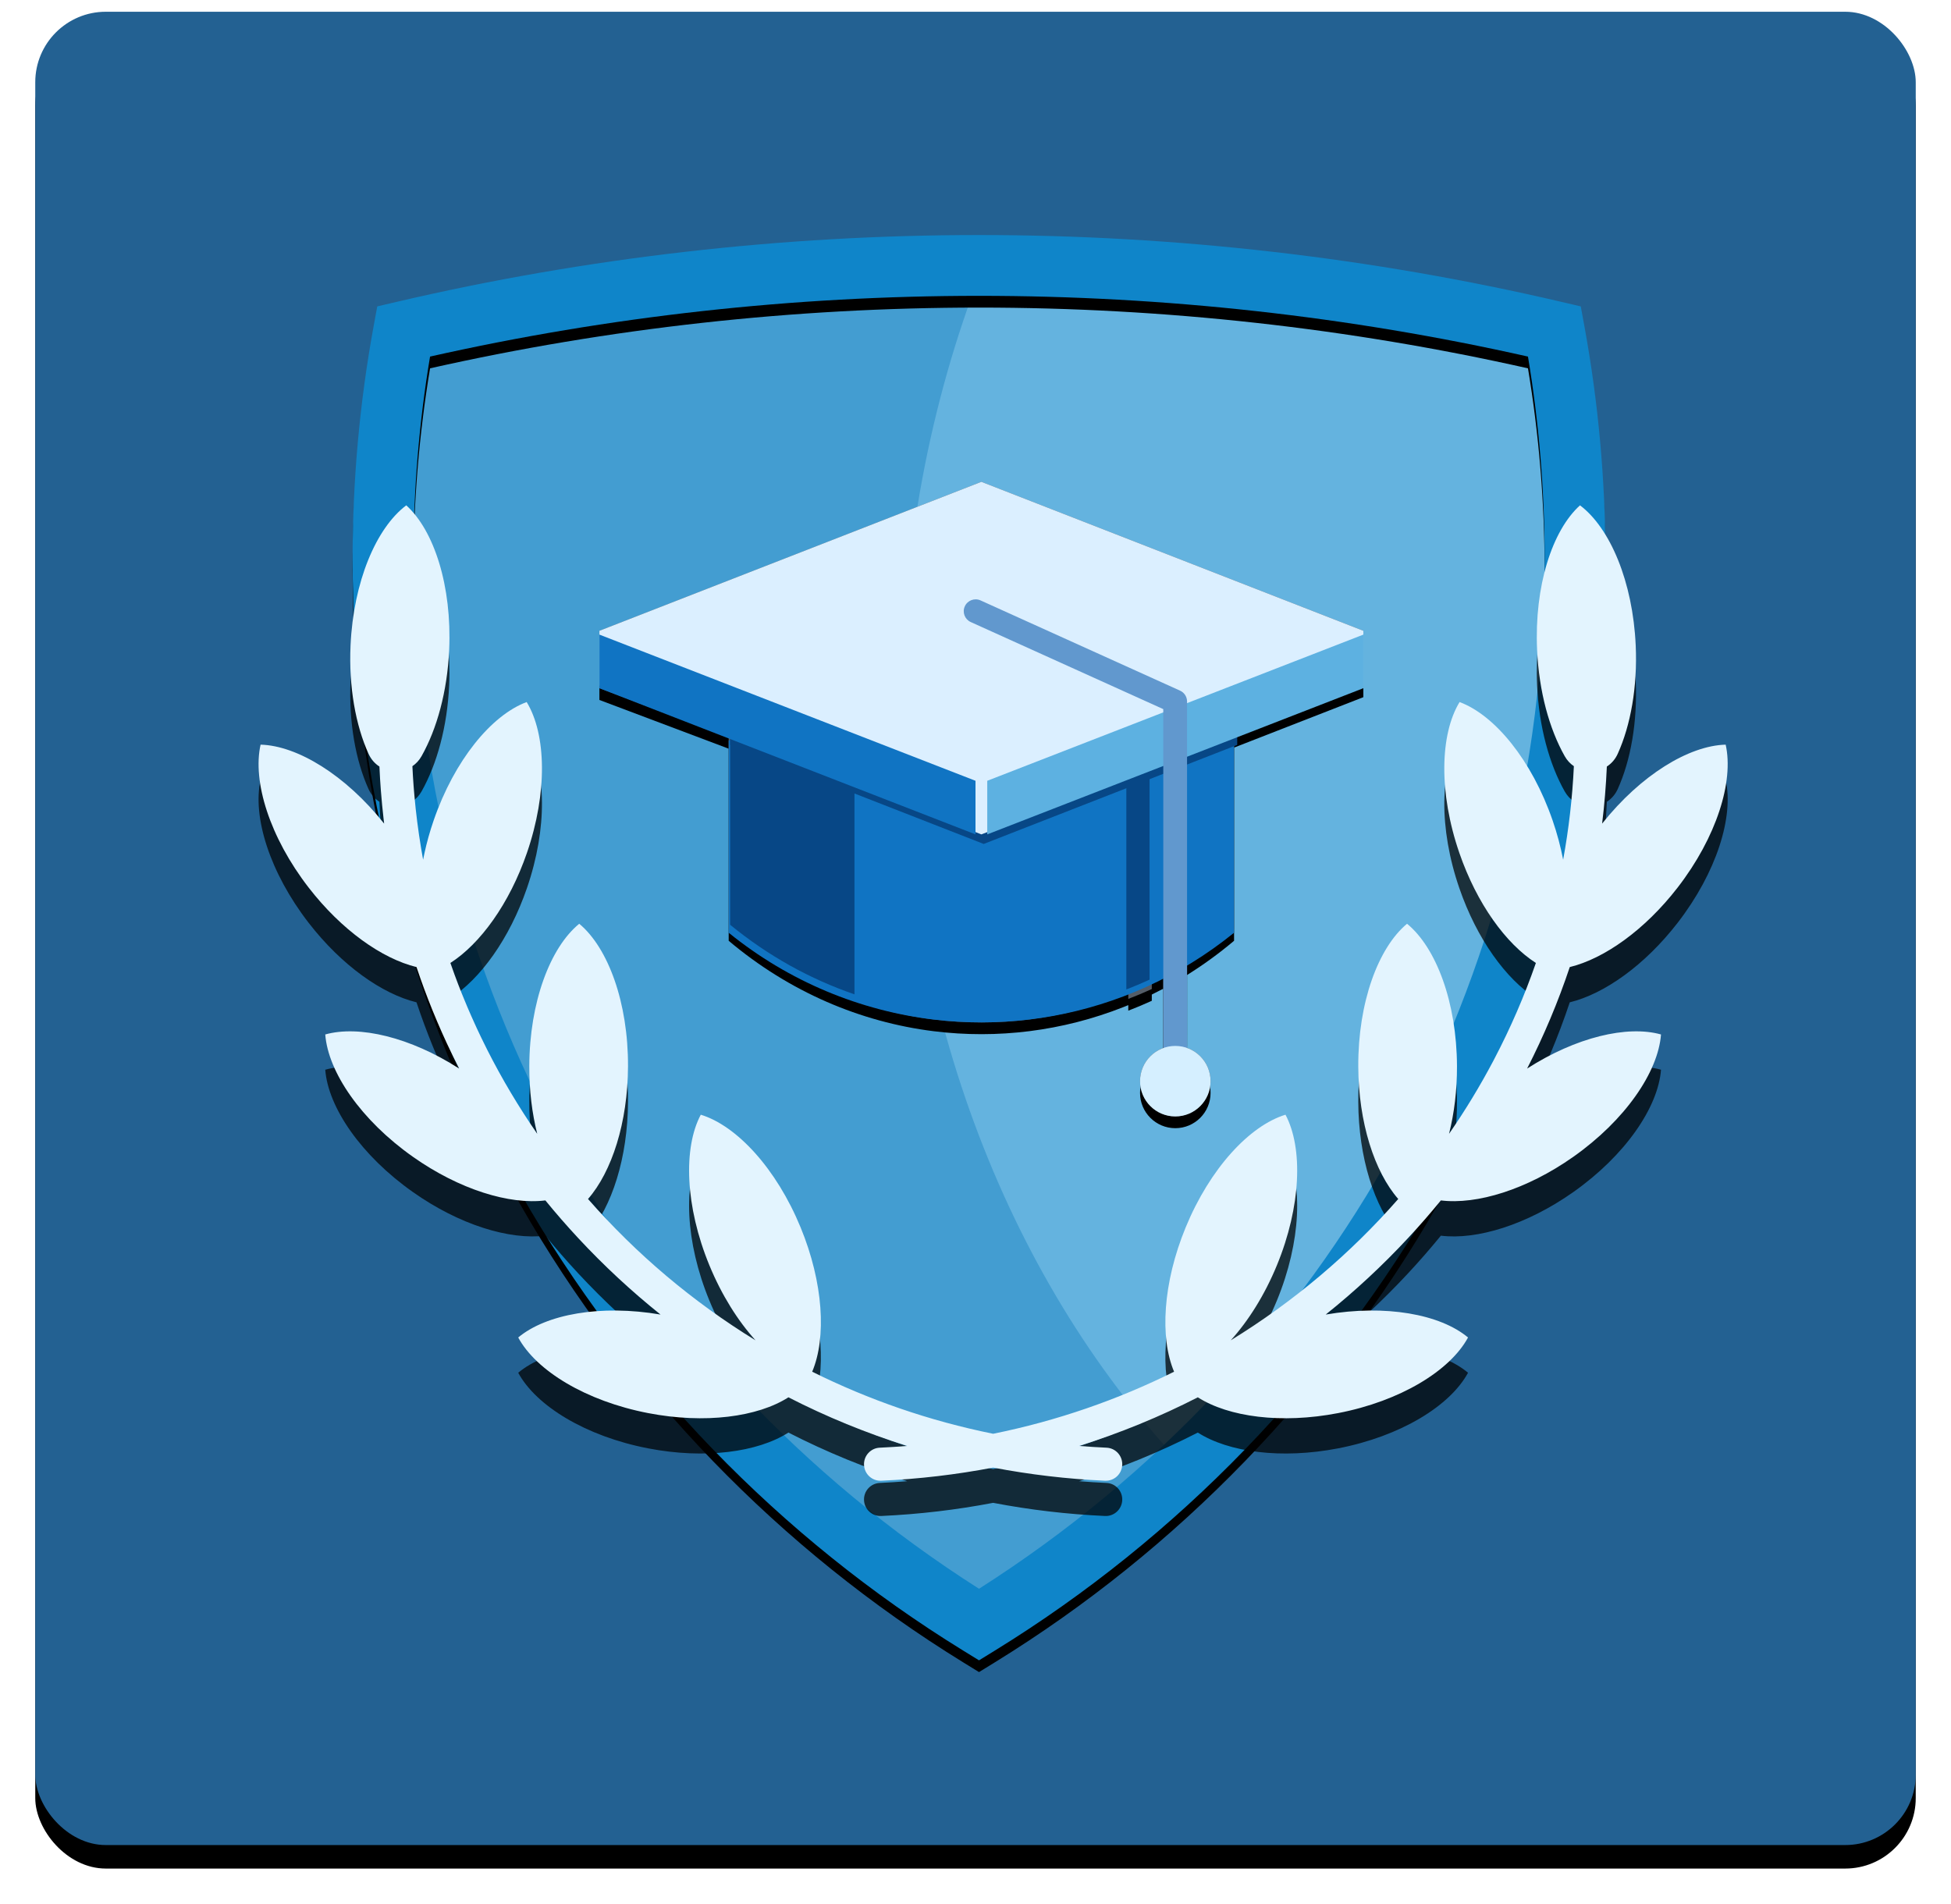 <?xml version="1.0" encoding="UTF-8"?>
<svg width="166px" height="162px" viewBox="0 0 166 162" version="1.1" xmlns="http://www.w3.org/2000/svg" xmlns:xlink="http://www.w3.org/1999/xlink">
    <title>9BD91A1D-87E8-4FB3-BAA9-E32B3C1222AF</title>
    <defs>
        <rect id="path-1" x="0" y="0" width="160" height="156" rx="6"></rect>
        <filter x="-3.4%" y="-2.2%" width="106.9%" height="107.1%" filterUnits="objectBoundingBox" id="filter-2">
            <feOffset dx="0" dy="2" in="SourceAlpha" result="shadowOffsetOuter1"></feOffset>
            <feGaussianBlur stdDeviation="1.5" in="shadowOffsetOuter1" result="shadowBlurOuter1"></feGaussianBlur>
            <feColorMatrix values="0 0 0 0 0   0 0 0 0 0   0 0 0 0 0  0 0 0 0.5 0" type="matrix" in="shadowBlurOuter1"></feColorMatrix>
        </filter>
        <path d="M52.816,3.032 C54.038,3.032 55.257,3.043 56.474,3.063 C58.818,3.102 61.153,3.179 63.478,3.292 C65.664,3.399 67.84,3.538 70.008,3.71 C70.673,3.762 71.336,3.818 71.999,3.876 C73.888,4.043 75.77,4.234 77.645,4.45 C78.743,4.576 79.837,4.71 80.929,4.852 C81.777,4.963 82.622,5.078 83.466,5.198 C87.366,5.754 91.231,6.414 95.059,7.175 C96.529,7.468 97.993,7.775 99.452,8.097 C100.237,8.27 101.019,8.447 101.8,8.629 C102.303,11.361 102.702,14.129 102.99,16.93 L103.107,18.133 C103.402,21.344 103.552,24.597 103.552,27.885 C103.552,28.225 103.551,28.565 103.547,28.905 L103.552,27.885 C103.552,28.346 103.549,28.806 103.543,29.266 C103.54,29.513 103.536,29.759 103.531,30.006 C103.529,30.115 103.527,30.224 103.524,30.334 C103.519,30.563 103.513,30.791 103.506,31.02 C103.502,31.16 103.498,31.3 103.493,31.44 C103.471,32.124 103.442,32.808 103.406,33.49 C103.401,33.573 103.397,33.656 103.392,33.739 C103.377,34.013 103.361,34.287 103.344,34.56 C103.338,34.657 103.332,34.753 103.326,34.85 C103.287,35.443 103.244,36.034 103.195,36.625 C103.173,36.894 103.15,37.163 103.126,37.431 C103.112,37.592 103.097,37.752 103.082,37.913 C103.07,38.042 103.057,38.172 103.045,38.301 C102.91,39.675 102.749,41.041 102.562,42.399 C102.55,42.487 102.538,42.575 102.526,42.663 C102.486,42.944 102.446,43.226 102.404,43.507 C102.393,43.578 102.383,43.649 102.372,43.72 C102.333,43.981 102.293,44.241 102.252,44.501 C102.237,44.596 102.221,44.69 102.206,44.785 C102.103,45.427 101.994,46.066 101.879,46.703 C101.85,46.865 101.821,47.028 101.791,47.19 C101.758,47.369 101.724,47.547 101.69,47.726 C101.663,47.866 101.636,48.006 101.609,48.146 C101.485,48.787 101.354,49.427 101.218,50.065 C101.19,50.195 101.162,50.324 101.134,50.454 C101.093,50.641 101.052,50.828 101.01,51.015 C100.975,51.173 100.939,51.331 100.903,51.49 C100.856,51.695 100.808,51.901 100.76,52.107 C100.742,52.182 100.724,52.258 100.706,52.334 C100.651,52.567 100.595,52.8 100.538,53.033 C100.475,53.289 100.412,53.545 100.347,53.8 C100.302,53.98 100.256,54.16 100.21,54.34 C100.178,54.462 100.146,54.584 100.114,54.706 C100.066,54.891 100.017,55.075 99.968,55.259 C99.923,55.427 99.877,55.596 99.831,55.764 C99.803,55.867 99.775,55.969 99.747,56.072 C99.694,56.263 99.64,56.455 99.586,56.646 C99.516,56.895 99.445,57.144 99.373,57.392 C99.357,57.445 99.342,57.498 99.326,57.551 L99.373,57.392 C99.286,57.691 99.198,57.989 99.108,58.287 C99.048,58.488 98.987,58.688 98.926,58.888 C98.538,60.153 98.127,61.408 97.693,62.652 C97.653,62.768 97.612,62.883 97.571,62.999 C97.498,63.206 97.425,63.412 97.351,63.619 C97.306,63.742 97.262,63.865 97.217,63.988 C97.165,64.132 97.112,64.277 97.058,64.422 C96.846,64.996 96.63,65.568 96.408,66.138 C96.335,66.327 96.261,66.516 96.186,66.704 C96.133,66.84 96.079,66.975 96.025,67.111 C95.961,67.268 95.898,67.426 95.834,67.583 C95.775,67.73 95.715,67.877 95.654,68.023 C95.613,68.124 95.571,68.224 95.53,68.325 C95.265,68.963 94.994,69.598 94.717,70.23 C94.66,70.36 94.603,70.49 94.546,70.619 C94.476,70.777 94.405,70.936 94.334,71.094 C94.277,71.221 94.22,71.348 94.162,71.475 C93.806,72.26 93.44,73.041 93.065,73.816 C92.796,74.372 92.523,74.925 92.245,75.475 C92.186,75.592 92.127,75.708 92.068,75.824 C91.965,76.025 91.862,76.225 91.758,76.426 C91.519,76.888 91.276,77.347 91.03,77.805 C90.935,77.982 90.839,78.16 90.743,78.337 C90.676,78.459 90.61,78.581 90.543,78.702 C90.468,78.838 90.394,78.973 90.319,79.108 C90.225,79.277 90.13,79.446 90.035,79.615 C89.73,80.158 89.42,80.698 89.105,81.235 C89.05,81.329 88.995,81.423 88.939,81.517 C88.824,81.711 88.709,81.905 88.593,82.099 C88.535,82.196 88.477,82.293 88.418,82.39 C88.294,82.595 88.17,82.8 88.045,83.004 C88.003,83.073 87.96,83.142 87.918,83.212 C87.397,84.056 86.866,84.892 86.323,85.721 C86.262,85.815 86.2,85.909 86.139,86.003 C85.807,86.504 85.472,87.003 85.133,87.499 C84.836,87.933 84.536,88.364 84.233,88.793 C84.154,88.906 84.074,89.019 83.994,89.131 C83.888,89.28 83.781,89.429 83.674,89.578 C83.57,89.723 83.465,89.867 83.36,90.011 C83.293,90.103 83.226,90.196 83.158,90.288 C83.034,90.457 82.91,90.625 82.786,90.793 C82.643,90.986 82.499,91.179 82.355,91.37 C82.252,91.507 82.149,91.643 82.045,91.78 C81.93,91.931 81.815,92.082 81.7,92.232 C81.615,92.342 81.531,92.451 81.447,92.56 C81.349,92.686 81.252,92.811 81.154,92.936 C81.056,93.062 80.957,93.187 80.859,93.312 C80.478,93.795 80.093,94.275 79.704,94.751 C79.592,94.887 79.481,95.023 79.369,95.159 C79.283,95.263 79.197,95.367 79.11,95.471 C79.006,95.596 78.901,95.721 78.797,95.846 C78.2,96.557 77.594,97.26 76.978,97.955 C76.852,98.098 76.725,98.241 76.598,98.383 C76.515,98.475 76.433,98.567 76.35,98.659 C76.186,98.84 76.022,99.021 75.858,99.201 C75.812,99.252 75.765,99.303 75.718,99.354 C75.265,99.848 74.807,100.338 74.344,100.824 C74.299,100.872 74.253,100.92 74.207,100.968 C74.037,101.145 73.867,101.322 73.697,101.498 C73.596,101.602 73.495,101.706 73.394,101.809 C73.315,101.889 73.237,101.969 73.158,102.049 C72.45,102.77 71.732,103.48 71.004,104.18 C70.912,104.267 70.821,104.355 70.729,104.442 C70.628,104.539 70.526,104.636 70.424,104.732 C70.363,104.79 70.301,104.848 70.24,104.906 C64.914,109.925 59.068,114.402 52.791,118.25 C22.334,99.579 2.03,66.091 2.03,27.885 C2.03,21.309 2.632,14.873 3.783,8.629 C19.523,4.968 35.93,3.032 52.791,3.032 L52.816,3.032 L52.816,3.032 Z" id="path-3"></path>
        <filter x="-6.9%" y="-4.3%" width="113.8%" height="112.2%" filterUnits="objectBoundingBox" id="filter-4">
            <feOffset dx="0" dy="2" in="SourceAlpha" result="shadowOffsetOuter1"></feOffset>
            <feGaussianBlur stdDeviation="2" in="shadowOffsetOuter1" result="shadowBlurOuter1"></feGaussianBlur>
            <feColorMatrix values="0 0 0 0 0   0 0 0 0 0   0 0 0 0 0  0 0 0 0.536 0" type="matrix" in="shadowBlurOuter1"></feColorMatrix>
        </filter>
        <path d="M104.804,7.738 L104.498,6.072 L102.848,5.686 C86.703,1.913 70.032,0 53.299,0 C36.566,0 19.895,1.913 3.749,5.686 L2.099,6.072 L1.793,7.738 C0.603,14.224 0,20.884 0,27.534 C0,46.489 4.94,65.159 14.286,81.525 C23.349,97.396 36.37,110.855 51.942,120.446 L53.299,121.282 L54.656,120.446 C70.228,110.855 83.249,97.396 92.312,81.525 C101.658,65.159 106.598,46.489 106.598,27.534 C106.598,20.884 105.994,14.224 104.804,7.738 Z M53.299,115.192 C23.134,95.984 5.175,63.336 5.175,27.534 C5.175,21.766 5.651,15.992 6.591,10.342 C21.832,6.912 37.536,5.173 53.299,5.173 C69.061,5.173 84.766,6.912 100.007,10.342 C100.947,15.991 101.423,21.766 101.423,27.534 C101.423,63.336 83.464,95.984 53.299,115.192 Z" id="path-5"></path>
        <filter x="-1.9%" y="-0.8%" width="103.8%" height="103.3%" filterUnits="objectBoundingBox" id="filter-6">
            <feOffset dx="0" dy="1" in="SourceAlpha" result="shadowOffsetOuter1"></feOffset>
            <feGaussianBlur stdDeviation="0.5" in="shadowOffsetOuter1" result="shadowBlurOuter1"></feGaussianBlur>
            <feColorMatrix values="0 0 0 0 0   0 0 0 0 0   0 0 0 0 0  0 0 0 0.413 0" type="matrix" in="shadowBlurOuter1"></feColorMatrix>
        </filter>
        <path d="M112.433,25 C114.995,26.926 116.93,31.503 117.174,36.921 C117.333,40.463 116.74,43.713 115.645,46.14 C115.431,46.614 115.104,46.977 114.718,47.226 C114.646,48.855 114.512,50.474 114.316,52.081 C117.594,47.957 121.696,45.448 124.828,45.364 C125.533,48.499 124.051,53.244 120.739,57.526 C117.938,61.147 114.493,63.575 111.563,64.29 C110.573,67.251 109.361,70.137 107.933,72.927 C112.091,70.257 116.451,69.22 119.326,70.025 C119.082,73.23 116.277,77.327 111.859,80.44 C107.905,83.227 103.654,84.524 100.596,84.147 C99.708,85.235 98.782,86.299 97.816,87.338 C95.622,89.699 93.276,91.875 90.799,93.858 C95.891,92.988 100.529,93.824 102.907,95.81 C101.38,98.635 97.153,101.22 91.854,102.244 C87.02,103.178 82.534,102.574 79.916,100.901 C76.679,102.559 73.302,103.943 69.815,105.039 C70.589,105.102 71.367,105.152 72.15,105.188 C72.922,105.223 73.52,105.88 73.485,106.657 C73.45,107.433 72.795,108.034 72.023,107.999 C68.796,107.852 65.615,107.476 62.5,106.88 C59.385,107.476 56.204,107.852 52.976,107.999 C52.204,108.034 51.55,107.433 51.515,106.657 C51.48,105.88 52.078,105.223 52.85,105.188 C53.632,105.152 54.41,105.102 55.184,105.039 C51.697,103.943 48.32,102.559 45.083,100.901 C42.465,102.574 37.98,103.178 33.146,102.244 C27.847,101.22 23.619,98.635 22.092,95.81 C24.47,93.824 29.108,92.988 34.2,93.858 C31.723,91.875 29.377,89.699 27.183,87.338 C26.218,86.299 25.291,85.235 24.404,84.147 C21.345,84.524 17.094,83.227 13.14,80.44 C8.722,77.327 5.917,73.23 5.674,70.025 C8.548,69.22 12.908,70.257 17.067,72.927 L16.91,72.615 L16.867,72.532 C16.855,72.508 16.843,72.484 16.831,72.46 L17.067,72.927 C16.707,72.222 16.36,71.511 16.026,70.794 C16.006,70.748 15.985,70.703 15.963,70.657 C15.848,70.408 15.735,70.159 15.624,69.909 C15.602,69.86 15.58,69.811 15.559,69.762 C15.318,69.219 15.085,68.672 14.861,68.123 C14.83,68.047 14.799,67.972 14.768,67.896 C14.542,67.338 14.325,66.776 14.115,66.212 C14.096,66.159 14.077,66.107 14.057,66.054 C13.959,65.787 13.862,65.519 13.767,65.25 C13.758,65.221 13.748,65.193 13.738,65.164 C13.641,64.889 13.546,64.613 13.453,64.337 L13.438,64.29 L13.438,64.29 C10.507,63.576 7.063,61.148 4.261,57.526 C0.949,53.245 -0.533,48.5 0.172,45.364 C3.304,45.448 7.406,47.957 10.685,52.082 L10.643,51.732 C10.549,50.922 10.471,50.109 10.408,49.294 C10.402,49.208 10.395,49.122 10.389,49.036 C10.372,48.804 10.356,48.572 10.342,48.339 C10.34,48.309 10.338,48.278 10.336,48.247 C10.316,47.907 10.298,47.567 10.283,47.227 C9.897,46.978 9.569,46.615 9.355,46.14 C8.26,43.713 7.667,40.463 7.826,36.921 C8.07,31.503 10.005,26.926 12.567,25 C14.944,27.151 16.46,31.885 16.217,37.302 C16.057,40.844 15.175,44.027 13.867,46.345 C13.663,46.705 13.395,46.989 13.089,47.197 C13.114,47.75 13.147,48.301 13.189,48.852 C13.193,48.913 13.198,48.975 13.203,49.036 L13.189,48.852 C13.209,49.118 13.23,49.385 13.254,49.651 L13.203,49.036 C13.225,49.328 13.25,49.619 13.277,49.91 L13.254,49.651 C13.388,51.174 13.581,52.682 13.829,54.173 C13.878,54.469 13.929,54.765 13.983,55.059 L14,55.153 L14.113,54.606 C14.312,53.689 14.572,52.754 14.896,51.814 C16.662,46.69 19.812,42.854 22.812,41.739 C24.484,44.48 24.599,49.452 22.833,54.576 C21.341,58.904 18.863,62.313 16.321,63.94 C16.435,64.272 16.553,64.603 16.675,64.933 C16.874,65.476 17.081,66.016 17.296,66.553 C17.33,66.637 17.364,66.72 17.398,66.804 L17.296,66.553 C17.433,66.895 17.573,67.235 17.716,67.574 L17.398,66.804 C17.531,67.133 17.668,67.461 17.807,67.788 L17.716,67.574 C17.826,67.833 17.937,68.091 18.05,68.348 L17.807,67.788 C17.927,68.068 18.048,68.347 18.172,68.624 L18.05,68.348 C18.204,68.699 18.361,69.048 18.521,69.396 L18.172,68.624 C18.305,68.924 18.441,69.223 18.579,69.52 L18.521,69.396 C18.635,69.642 18.75,69.886 18.866,70.13 L18.579,69.52 C18.72,69.823 18.863,70.126 19.009,70.427 L18.866,70.13 C19.021,70.453 19.178,70.774 19.338,71.094 L19.009,70.427 C19.162,70.742 19.318,71.056 19.476,71.369 C19.569,71.553 19.663,71.736 19.758,71.918 L19.476,71.369 C20.726,73.836 22.142,76.211 23.71,78.479 C23.269,76.735 23.026,74.777 23.035,72.711 C23.057,67.288 24.803,62.635 27.284,60.604 C29.747,62.655 31.456,67.322 31.434,72.745 C31.414,77.527 30.054,81.71 28.032,84.025 C32.123,88.697 36.926,92.762 42.282,96.05 C40.78,94.388 39.402,92.204 38.358,89.669 C36.295,84.658 36.118,79.688 37.626,76.853 C40.687,77.789 44.056,81.431 46.119,86.442 C48.058,91.151 48.331,95.823 47.105,98.722 C51.905,101.111 57.069,102.906 62.501,104.003 C67.932,102.905 73.096,101.111 77.896,98.722 C76.67,95.823 76.943,91.151 78.882,86.442 C80.945,81.431 84.314,77.789 87.375,76.853 C88.883,79.689 88.706,84.659 86.643,89.669 C85.599,92.204 84.222,94.388 82.719,96.05 C88.075,92.762 92.878,88.697 96.969,84.025 C94.947,81.71 93.587,77.527 93.568,72.745 C93.545,67.322 95.254,62.655 97.718,60.604 C100.198,62.635 101.944,67.288 101.967,72.711 C101.975,74.778 101.732,76.735 101.291,78.479 C102.665,76.493 103.921,74.424 105.052,72.283 L105.153,72.089 L105.153,72.089 C106.522,69.474 107.703,66.752 108.68,63.94 C106.138,62.314 103.659,58.905 102.167,54.576 C100.401,49.452 100.516,44.48 102.188,41.739 C105.188,42.854 108.338,46.69 110.104,51.814 C110.492,52.942 110.79,54.063 111,55.154 C111.478,52.551 111.785,49.894 111.912,47.196 C111.605,46.989 111.337,46.705 111.133,46.345 C109.825,44.027 108.943,40.844 108.783,37.302 C108.54,31.885 110.056,27.151 112.433,25 Z" id="path-7"></path>
        <filter x="-1.6%" y="-1.2%" width="103.2%" height="104.8%" filterUnits="objectBoundingBox" id="filter-8">
            <feOffset dx="0" dy="1" in="SourceAlpha" result="shadowOffsetOuter1"></feOffset>
            <feGaussianBlur stdDeviation="0.5" in="shadowOffsetOuter1" result="shadowBlurOuter1"></feGaussianBlur>
            <feColorMatrix values="0 0 0 0 0   0 0 0 0 0   0 0 0 0 0  0 0 0 0.42 0" type="matrix" in="shadowBlurOuter1"></feColorMatrix>
        </filter>
        <path d="M61.5,21 L94,33.676 L94,38.324 L83,42.614 L83,59.053 C81.718,60.134 80.381,61.104 79.001,61.964 L79,68.989 C79,69.05 78.995,69.109 78.985,69.166 C80.158,69.572 81,70.688 81,72 C81,73.657 79.657,75 78,75 C76.343,75 75,73.657 75,72 C75,70.696 75.832,69.586 76.995,69.172 C76.983,69.114 76.977,69.052 76.977,68.989 L76.978,63.13 C76.654,63.301 76.329,63.468 76.001,63.628 L76,64.16 C75.34,64.462 74.673,64.742 74,65 L74.001,64.528 C73.866,64.583 73.732,64.638 73.597,64.691 C68.415,66.739 62.866,67.425 57.44,66.748 C51.221,65.972 45.163,63.406 40,59.053 L40,42.707 L29,38.561 L29,33.676 L61.5,21 Z" id="path-9"></path>
        <filter x="-7.7%" y="-7.4%" width="115.4%" height="118.5%" filterUnits="objectBoundingBox" id="filter-10">
            <feOffset dx="0" dy="1" in="SourceAlpha" result="shadowOffsetOuter1"></feOffset>
            <feGaussianBlur stdDeviation="1.5" in="shadowOffsetOuter1" result="shadowBlurOuter1"></feGaussianBlur>
            <feColorMatrix values="0 0 0 0 0   0 0 0 0 0   0 0 0 0 0  0 0 0 0.357 0" type="matrix" in="shadowBlurOuter1"></feColorMatrix>
        </filter>
    </defs>
    <g id="Library-Types---Pictograms" stroke="none" stroke-width="1" fill="none" fill-rule="evenodd">
        <g id="Library-Types" transform="translate(-79, -148)">
            <g id="Library-Type-/-Pictogram-/-Academic" transform="translate(82, 149)">
                <g id="Rectangle">
                    <use fill="black" fill-opacity="1" filter="url(#filter-2)" xlink:href="#path-1"></use>
                    <use fill="#236192" fill-rule="evenodd" xlink:href="#path-1"></use>
                </g>
                <g id="Combined-Shadow-+-Grad-Cap-Mask" transform="translate(19, 19)" fill-rule="nonzero">
                    <g id="Mask">
                        <g id="Shield" transform="translate(8, 0)">
                            <g id="Combined-Shape">
                                <use fill="black" fill-opacity="1" filter="url(#filter-4)" xlink:href="#path-3"></use>
                                <use fill="#439DD1" xlink:href="#path-3"></use>
                            </g>
                            <path d="M102.803,8.64 C103.962,14.897 104.567,21.346 104.567,27.935 C104.567,58.328 91.687,85.741 71.039,105.111 C56.177,89.673 46.7,66.283 46.7,40.101 C46.7,26.798 49.146,14.217 53.503,3.032 C70.464,3.034 86.969,4.974 102.803,8.64 L102.803,8.64 Z" id="Path" fill="#75BDE6" opacity="0.68"></path>
                            <g id="Shape">
                                <use fill="black" fill-opacity="1" filter="url(#filter-6)" xlink:href="#path-5"></use>
                                <use fill="#0F85C9" xlink:href="#path-5"></use>
                            </g>
                        </g>
                        <g id="Combined-Shadow" opacity="0.734" fill="black" fill-opacity="1">
                            <use filter="url(#filter-8)" xlink:href="#path-7"></use>
                        </g>
                        <path d="M112.433,23 C114.995,24.926 116.93,29.503 117.174,34.921 C117.333,38.463 116.74,41.713 115.645,44.14 C115.431,44.614 115.104,44.977 114.718,45.226 C114.646,46.855 114.512,48.474 114.316,50.081 C117.594,45.957 121.696,43.448 124.828,43.364 C125.533,46.499 124.051,51.244 120.739,55.526 C117.938,59.147 114.493,61.575 111.563,62.29 C110.573,65.251 109.361,68.137 107.933,70.927 C112.091,68.257 116.451,67.22 119.326,68.025 C119.082,71.23 116.277,75.327 111.859,78.44 C107.905,81.227 103.654,82.524 100.596,82.147 C99.708,83.235 98.782,84.299 97.816,85.338 C95.622,87.699 93.276,89.875 90.799,91.858 C95.891,90.988 100.529,91.824 102.907,93.81 C101.38,96.635 97.153,99.22 91.854,100.244 C87.02,101.178 82.534,100.574 79.916,98.901 C76.679,100.559 73.302,101.943 69.815,103.039 C70.589,103.102 71.367,103.152 72.15,103.188 C72.922,103.223 73.52,103.88 73.485,104.657 C73.45,105.433 72.795,106.034 72.023,105.999 C68.796,105.852 65.615,105.476 62.5,104.88 C59.385,105.476 56.204,105.852 52.976,105.999 C52.204,106.034 51.55,105.433 51.515,104.657 C51.48,103.88 52.078,103.223 52.85,103.188 C53.632,103.152 54.41,103.102 55.184,103.039 C51.697,101.943 48.32,100.559 45.083,98.901 C42.465,100.574 37.98,101.178 33.146,100.244 C27.847,99.22 23.619,96.635 22.092,93.81 C24.47,91.824 29.108,90.988 34.2,91.858 C31.723,89.875 29.377,87.699 27.183,85.338 C26.218,84.299 25.291,83.235 24.404,82.147 C21.345,82.524 17.094,81.227 13.14,78.44 C8.722,75.327 5.917,71.23 5.674,68.025 C8.548,67.22 12.908,68.257 17.067,70.927 L16.91,70.615 L16.867,70.532 C16.855,70.508 16.843,70.484 16.831,70.46 L17.067,70.927 C16.707,70.222 16.36,69.511 16.026,68.794 C16.006,68.748 15.985,68.703 15.963,68.657 C15.848,68.408 15.735,68.159 15.624,67.909 C15.602,67.86 15.58,67.811 15.559,67.762 C15.318,67.219 15.085,66.672 14.861,66.123 C14.83,66.047 14.799,65.972 14.768,65.896 C14.542,65.338 14.325,64.776 14.115,64.212 C14.096,64.159 14.077,64.107 14.057,64.054 C13.959,63.787 13.862,63.519 13.767,63.25 C13.758,63.221 13.748,63.193 13.738,63.164 C13.641,62.889 13.546,62.613 13.453,62.337 L13.438,62.29 L13.438,62.29 C10.507,61.576 7.063,59.148 4.261,55.526 C0.949,51.245 -0.533,46.5 0.172,43.364 C3.304,43.448 7.406,45.957 10.685,50.082 L10.643,49.732 C10.549,48.922 10.471,48.109 10.408,47.294 C10.402,47.208 10.395,47.122 10.389,47.036 C10.372,46.804 10.356,46.572 10.342,46.339 C10.34,46.309 10.338,46.278 10.336,46.247 C10.316,45.907 10.298,45.567 10.283,45.227 C9.897,44.978 9.569,44.615 9.355,44.14 C8.26,41.713 7.667,38.463 7.826,34.921 C8.07,29.503 10.005,24.926 12.567,23 C14.944,25.151 16.46,29.885 16.217,35.302 C16.057,38.844 15.175,42.027 13.867,44.345 C13.663,44.705 13.395,44.989 13.089,45.197 C13.114,45.75 13.147,46.301 13.189,46.852 C13.193,46.913 13.198,46.975 13.203,47.036 L13.189,46.852 C13.209,47.118 13.23,47.385 13.254,47.651 L13.203,47.036 C13.225,47.328 13.25,47.619 13.277,47.91 L13.254,47.651 C13.388,49.174 13.581,50.682 13.829,52.173 C13.878,52.469 13.929,52.765 13.983,53.059 L14,53.153 L14.113,52.606 C14.312,51.689 14.572,50.754 14.896,49.814 C16.662,44.69 19.812,40.854 22.812,39.739 C24.484,42.48 24.599,47.452 22.833,52.576 C21.341,56.904 18.863,60.313 16.321,61.94 C16.435,62.272 16.553,62.603 16.675,62.933 C16.874,63.476 17.081,64.016 17.296,64.553 C17.33,64.637 17.364,64.72 17.398,64.804 L17.296,64.553 C17.433,64.895 17.573,65.235 17.716,65.574 L17.398,64.804 C17.531,65.133 17.668,65.461 17.807,65.788 L17.716,65.574 C17.826,65.833 17.937,66.091 18.05,66.348 L17.807,65.788 C17.927,66.068 18.048,66.347 18.172,66.624 L18.05,66.348 C18.204,66.699 18.361,67.048 18.521,67.396 L18.172,66.624 C18.305,66.924 18.441,67.223 18.579,67.52 L18.521,67.396 C18.635,67.642 18.75,67.886 18.866,68.13 L18.579,67.52 C18.72,67.823 18.863,68.126 19.009,68.427 L18.866,68.13 C19.021,68.453 19.178,68.774 19.338,69.094 L19.009,68.427 C19.162,68.742 19.318,69.056 19.476,69.369 C19.569,69.553 19.663,69.736 19.758,69.918 L19.476,69.369 C20.726,71.836 22.142,74.211 23.71,76.479 C23.269,74.735 23.026,72.777 23.035,70.711 C23.057,65.288 24.803,60.635 27.284,58.604 C29.747,60.655 31.456,65.322 31.434,70.745 C31.414,75.527 30.054,79.71 28.032,82.025 C32.123,86.697 36.926,90.762 42.282,94.05 C40.78,92.388 39.402,90.204 38.358,87.669 C36.295,82.658 36.118,77.688 37.626,74.853 C40.687,75.789 44.056,79.431 46.119,84.442 C48.058,89.151 48.331,93.823 47.105,96.722 C51.905,99.111 57.069,100.906 62.501,102.003 C67.932,100.905 73.096,99.111 77.896,96.722 C76.67,93.823 76.943,89.151 78.882,84.442 C80.945,79.431 84.314,75.789 87.375,74.853 C88.883,77.689 88.706,82.659 86.643,87.669 C85.599,90.204 84.222,92.388 82.719,94.05 C88.075,90.762 92.878,86.697 96.969,82.025 C94.947,79.71 93.587,75.527 93.568,70.745 C93.545,65.322 95.254,60.655 97.718,58.604 C100.198,60.635 101.944,65.288 101.967,70.711 C101.975,72.778 101.732,74.735 101.291,76.479 C102.665,74.493 103.921,72.424 105.052,70.283 L105.153,70.089 L105.153,70.089 C106.522,67.474 107.703,64.752 108.68,61.94 C106.138,60.314 103.659,56.905 102.167,52.576 C100.401,47.452 100.516,42.48 102.188,39.739 C105.188,40.854 108.338,44.69 110.104,49.814 C110.492,50.942 110.79,52.063 111,53.154 C111.478,50.551 111.785,47.894 111.912,45.196 C111.605,44.989 111.337,44.705 111.133,44.345 C109.825,42.027 108.943,38.844 108.783,35.302 C108.54,29.885 110.056,25.151 112.433,23 Z" id="Combined-Shape" fill="#E3F4FE"></path>
                    </g>
                    <g id="Combined-Shadow">
                        <use fill="black" fill-opacity="1" filter="url(#filter-10)" xlink:href="#path-9"></use>
                        <use fill="#545D68" xlink:href="#path-9"></use>
                    </g>
                    <g id="Grad-Cap" transform="translate(29, 21)">
                        <path d="M54,22 L54,38.37 C51.681,40.248 49.182,41.779 46.567,42.963 C45.917,43.258 45.26,43.531 44.597,43.783 C39.415,45.75 33.866,46.408 28.44,45.758 C22.221,45.013 16.163,42.55 11,38.37 L11,22 L54,22 Z" id="Path" fill="#1074C3"></path>
                        <g id="Group" transform="translate(11, 21)" fill="#074786">
                            <path d="M10.703,0.038 L10.703,22.611 C6.945,21.319 3.36,19.345 0.124,16.69 L0.124,0.038 L10.703,0.038 Z" id="Path"></path>
                            <path d="M35.811,3.565 L35.811,21.36 C35.159,21.66 34.5,21.938 33.834,22.195 L33.834,3.565 C33.834,2.88 34.277,2.324 34.823,2.324 C35.368,2.324 35.811,2.88 35.811,3.565 Z" id="Path"></path>
                            <polygon id="Path" points="43.269 0.038 43.269 1.388 21.697 9.814 0.124 1.388 0.124 0.038"></polygon>
                        </g>
                        <polygon id="Path" fill="#DBEFFF" points="65 12.676 65 17.324 32.5 30 0 17.324 0 12.676 32.5 0"></polygon>
                        <polygon id="Path" fill="#1074C3" points="32 25.439 32 30 0 17.561 0 13"></polygon>
                        <polygon id="Path" fill="#5DB1E1" transform="translate(49, 21.5) scale(-1, 1) translate(-49, -21.5) " points="65 25.439 65 30 33 17.561 33 13"></polygon>
                        <path d="M48.989,49 C48.43,49 47.977,48.547 47.977,47.989 L47.977,19.341 L31.594,11.931 C31.086,11.701 30.86,11.102 31.09,10.594 C31.321,10.086 31.92,9.86 32.429,10.09 L49.406,17.769 C49.768,17.932 50,18.292 50,18.689 L50,47.989 C50,48.547 49.547,49 48.989,49 Z" id="Path" fill="#6198CE"></path>
                        <path d="M52,51 C52,52.657 50.657,54 49,54 C47.343,54 46,52.657 46,51 C46,49.343 47.343,48 49,48 C50.657,48 52,49.343 52,51 L52,51 Z" id="Path" fill="#D5EFFF"></path>
                    </g>
                </g>
            </g>
        </g>
    </g>
</svg>